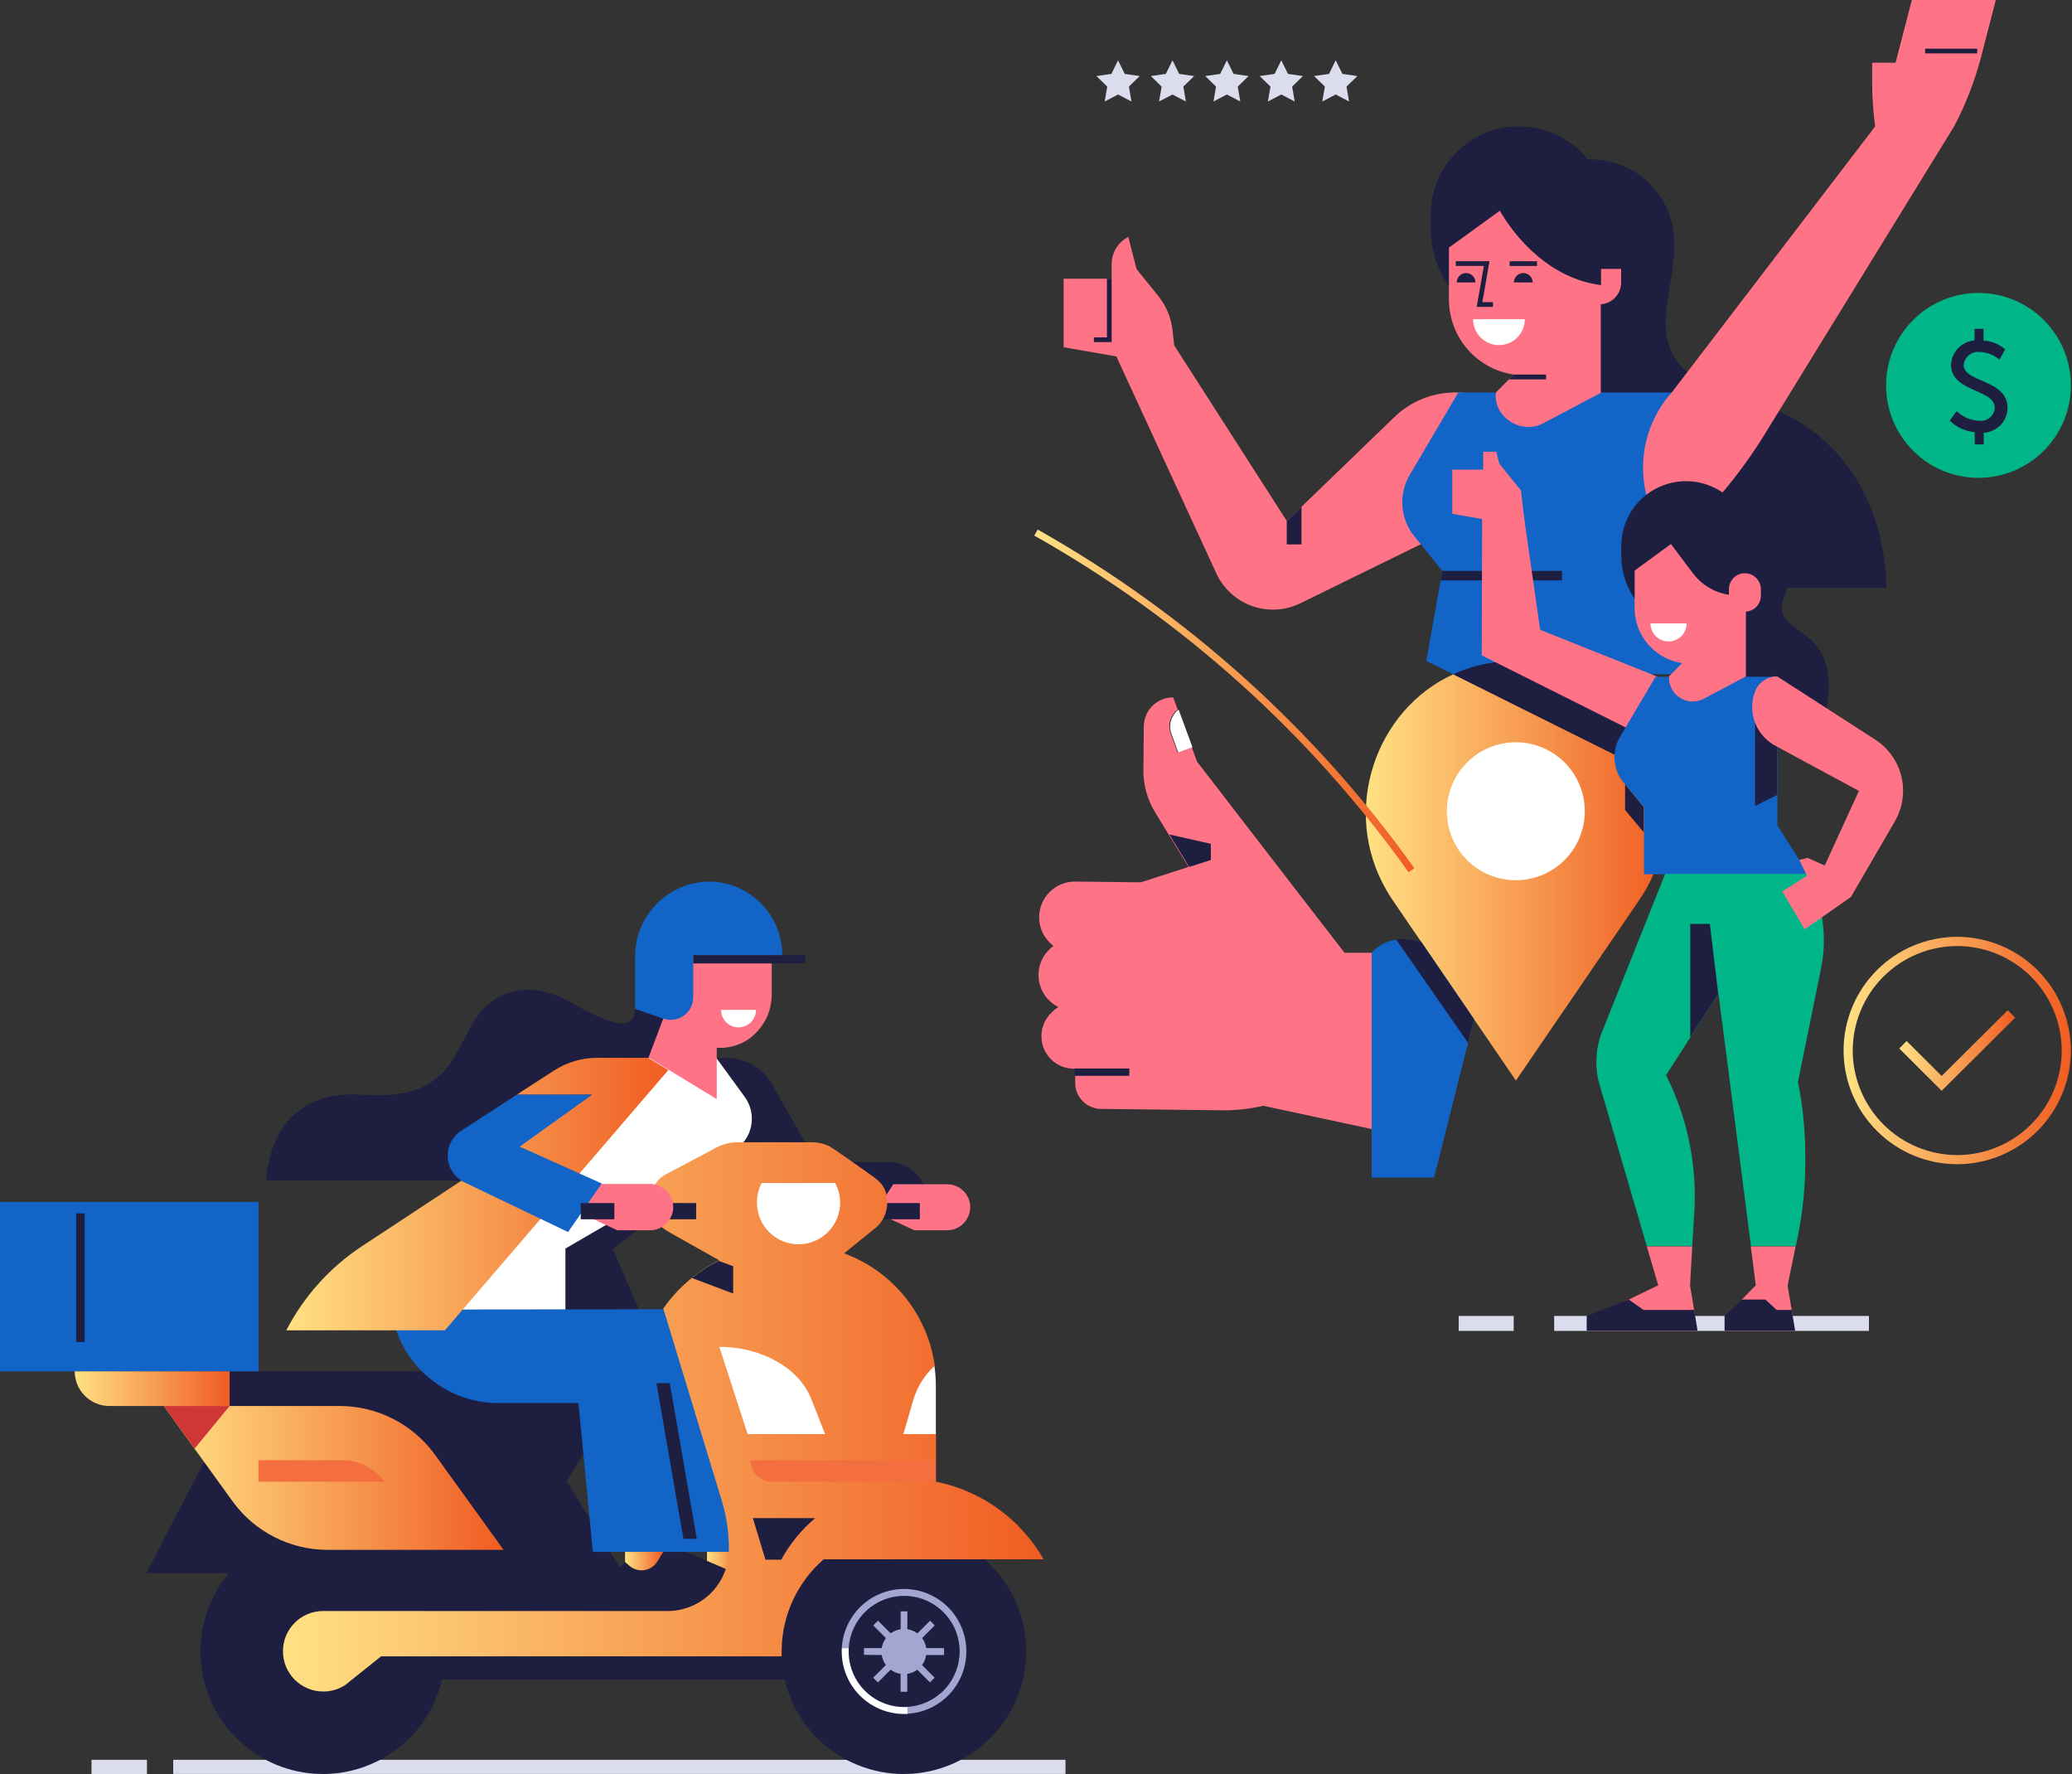 <svg width="528" height="452" viewBox="0 0 528 452" fill="none" xmlns="http://www.w3.org/2000/svg">
<rect x="0" y="0" width="528" height="452" fill="#333333" stroke="none"/>
<path d="M271.037 71.01H283.278V67.3C283.277 65.865 283.672 64.457 284.42 63.232C285.168 62.007 286.24 61.013 287.518 60.358L289.637 68.572L295.237 75.514C297.184 77.954 298.408 80.892 298.77 83.993L299.211 87.985L327.915 132.746L329.258 131.438L331.66 129.107L355.33 106.249C359.482 102.237 365.03 99.995 370.804 99.996H372.87L385.694 127.075L331.378 153.695C329.475 154.627 327.406 155.169 325.291 155.29C323.176 155.41 321.058 155.107 319.062 154.398C317.066 153.689 315.232 152.588 313.667 151.159C312.102 149.731 310.839 148.005 309.951 146.082L284.48 90.811L271.037 88.462V71.01Z" fill="#FF7387"/>
<path d="M423.884 51.403C434.73 69.95 407.863 91.712 445.081 101.851C482.299 111.99 480.621 149.774 480.621 149.774H409.541L379.247 53.752C385.906 41.14 413.109 32.803 423.884 51.403Z" fill="#1E1F40"/>
<path d="M436.249 168.727L428.265 171.765H370.274L363.455 168.374L367.112 147.884L367.536 145.446L360.47 136.72C358.675 134.536 357.595 131.852 357.377 129.034C357.159 126.215 357.813 123.397 359.251 120.963L371.616 99.996H426.021V151.646L433.74 163.834C434.694 165.406 436.249 168.727 436.249 168.727Z" fill="#1364C7"/>
<path d="M369.214 60.976V76.432C369.252 78.336 369.549 80.226 370.097 82.05C371.061 85.119 372.766 87.903 375.061 90.157C377.616 92.631 380.798 94.359 384.264 95.156C384.753 95.272 385.248 95.36 385.747 95.421L384.511 96.658L381.19 100.014C380.519 106.302 387.549 110.701 393.096 107.927L407.916 100.085V62.001C407.736 59.703 407.138 57.458 406.149 55.377C406.032 55.097 405.896 54.826 405.743 54.564C404.081 51.379 401.568 48.717 398.484 46.874C395.4 45.031 391.866 44.08 388.273 44.124C384.759 44.163 381.321 45.155 378.325 46.994C375.33 48.832 372.889 51.448 371.263 54.564C370.212 56.566 369.519 58.736 369.214 60.976Z" fill="#FF7387"/>
<path d="M401.999 69.755C401.999 64.898 408.217 61.507 413.11 67.071V71.999C413.105 73.471 412.517 74.882 411.474 75.922C410.431 76.962 409.018 77.546 407.546 77.545H401.999V69.755Z" fill="#FF7387"/>
<path d="M388.556 81.325C388.559 82.192 388.39 83.051 388.06 83.852C387.73 84.653 387.245 85.382 386.633 85.996C386.021 86.609 385.294 87.096 384.493 87.428C383.692 87.761 382.834 87.932 381.968 87.932C381.102 87.929 380.246 87.757 379.447 87.424C378.649 87.09 377.924 86.603 377.314 85.989C376.704 85.376 376.22 84.648 375.891 83.848C375.562 83.048 375.394 82.191 375.397 81.325H388.556Z" fill="white"/>
<path d="M380.448 78.181H376.296L378.134 67.76H370.962V66.541H379.564L377.745 76.98H380.448V78.181Z" fill="#1E1F40"/>
<path d="M391.682 66.558H384.688V67.759H391.682V66.558Z" fill="#1E1F40"/>
<path d="M373.595 69.561C373.28 69.561 372.968 69.624 372.678 69.745C372.388 69.865 372.124 70.043 371.902 70.266C371.681 70.489 371.505 70.754 371.387 71.046C371.268 71.337 371.208 71.649 371.21 71.963H375.997C375.992 71.328 375.738 70.719 375.288 70.27C374.839 69.82 374.23 69.566 373.595 69.561Z" fill="#1E1F40"/>
<path d="M388.167 69.561C387.533 69.566 386.926 69.821 386.48 70.271C386.033 70.721 385.782 71.329 385.782 71.963H390.569C390.569 71.326 390.316 70.715 389.866 70.265C389.415 69.814 388.804 69.561 388.167 69.561Z" fill="#1E1F40"/>
<path d="M425.986 100.014L477.83 32.219C477.31 28.314 477.056 24.377 477.071 20.437V15.986H483.041L487.192 0H508.583L504.927 14.131C503.321 20.387 500.992 26.434 497.985 32.149L449.691 110.648C443.223 121.116 435.241 130.568 426.004 138.698L423.584 135.165C420.02 129.872 418.322 123.543 418.757 117.178C419.192 110.812 421.736 104.773 425.986 100.014Z" fill="#FF7387"/>
<path d="M278.756 87.154H283.278V70.992H282.077V85.953H278.756V87.154Z" fill="#1E1F40"/>
<path d="M503.85 12.4H490.566V13.601H503.85V12.4Z" fill="#1E1F40"/>
<path d="M367.111 147.883H398.023V145.446H367.535L367.111 147.883Z" fill="#1E1F40"/>
<path d="M408.852 49.124C407.62 44.282 404.81 39.988 400.866 36.921C396.922 33.853 392.069 32.187 387.072 32.184C381.104 32.184 375.38 34.555 371.16 38.776C366.939 42.996 364.568 48.72 364.568 54.688V58.08C364.566 63.398 366.18 68.591 369.196 72.97V63.114L382.197 53.681C382.356 53.946 382.533 54.282 382.815 54.723C383.098 55.165 383.116 55.2 383.257 55.43C386.401 60.323 394.633 70.904 407.987 72.652V68.519H420.634L408.852 49.124Z" fill="#1E1F40"/>
<path d="M384.512 96.658H393.98V95.421H385.748L384.512 96.658Z" fill="#1E1F40"/>
<path d="M327.897 132.745V138.698H331.66V129.107L329.258 131.438L327.897 132.745Z" fill="#1E1F40"/>
<path d="M267.875 258.072C267.092 258.828 266.468 259.734 266.041 260.735C265.613 261.736 265.39 262.812 265.385 263.901C265.366 265.127 265.621 266.342 266.131 267.457C266.642 268.573 267.394 269.56 268.334 270.348C269.819 271.594 271.696 272.276 273.634 272.274H273.987V275.806C273.975 276.679 274.136 277.546 274.461 278.356C274.785 279.166 275.266 279.905 275.877 280.529C276.488 281.152 277.215 281.65 278.019 281.991C278.822 282.333 279.685 282.512 280.558 282.519L311.452 282.872C314.971 282.906 318.482 282.52 321.909 281.724L349.642 287.677L359.587 289.814L363.756 280.169L364.162 242.739H342.629L335.564 233.625L305.023 194.022L303.698 190.383L300.059 191.708L298.293 186.815C297.819 185.501 297.882 184.054 298.469 182.787C298.847 181.999 299.411 181.314 300.112 180.792L298.964 177.683C297.002 177.664 295.113 178.423 293.709 179.793C292.306 181.164 291.502 183.034 291.474 184.995L291.368 196.071C291.316 199.92 292.358 203.706 294.371 206.987C295.431 208.754 296.632 210.697 297.798 212.604C297.885 212.728 297.962 212.858 298.028 212.993L298.293 213.399L298.77 214.176L299.246 214.936C299.388 215.201 299.547 215.448 299.688 215.696C299.829 215.943 299.988 216.172 300.13 216.402L300.554 217.091C300.625 217.193 300.69 217.299 300.748 217.409L301.137 218.045L302.903 220.853L290.732 224.792L274.005 224.598C272.808 224.584 271.621 224.806 270.511 225.252C269.401 225.697 268.389 226.357 267.535 227.194C266.68 228.03 265.998 229.028 265.529 230.128C265.06 231.229 264.813 232.411 264.802 233.607C264.777 235.576 265.398 237.499 266.568 239.083C267.102 239.808 267.738 240.45 268.458 240.991C268.075 241.268 267.715 241.575 267.381 241.909C267.08 242.21 266.798 242.527 266.533 242.845C265.325 244.41 264.662 246.327 264.643 248.303C264.608 250.668 265.502 252.951 267.133 254.663C267.869 255.451 268.743 256.097 269.712 256.57C269.031 256.98 268.413 257.486 267.875 258.072Z" fill="#FF7387"/>
<path d="M297.975 212.587L303.044 220.871L308.555 219.105V214.989L297.975 212.587Z" fill="#1E1F40"/>
<path d="M298.469 186.815L300.236 191.69L303.874 190.383L300.342 180.792C299.65 181.32 299.094 182.004 298.717 182.787C298.106 184.045 298.017 185.492 298.469 186.815Z" fill="white"/>
<path d="M379.848 242.74L375.608 259.626L374.089 265.685L372.499 272.009L365.434 300.024H349.536V242.74C350.052 242.139 350.646 241.61 351.303 241.167C352.634 240.213 354.182 239.605 355.807 239.401C356.263 239.33 356.723 239.295 357.185 239.295C357.718 239.298 358.249 239.345 358.774 239.436L362.201 239.984L379.848 242.74Z" fill="#1364C7"/>
<path d="M273.881 274.093H287.782V272.221H273.881V274.093Z" fill="#1E1F40"/>
<path d="M417.684 229.35L402.828 251.112L386.295 275.294L354.906 229.368C354.323 228.52 353.775 227.601 353.281 226.771C341.569 206.493 350.49 180.844 370.326 171.783L423.513 198.279C424.765 203.578 424.893 209.08 423.889 214.432C422.885 219.783 420.771 224.865 417.684 229.35Z" fill="url(#paint0_linear_191_823)"/>
<path d="M390.326 223.788C399.771 221.548 405.612 212.076 403.372 202.631C401.133 193.186 391.661 187.345 382.216 189.585C372.771 191.825 366.93 201.297 369.169 210.742C371.409 220.186 380.881 226.028 390.326 223.788Z" fill="white"/>
<path d="M423.513 198.279L370.326 171.783C374.547 169.846 379.096 168.725 383.733 168.48C384.581 168.48 385.5 168.391 386.294 168.391C387.089 168.391 388.061 168.392 388.838 168.48C397.079 168.979 404.93 172.162 411.191 177.543C417.453 182.924 421.78 190.207 423.513 198.279Z" fill="#1E1F40"/>
<path d="M476.257 335.264H396.045V339.079H476.257V335.264Z" fill="#DBDCED"/>
<path d="M385.729 335.264H371.722V339.079H385.729V335.264Z" fill="#DBDCED"/>
<path d="M388.096 129.937L392.477 160.46L422.311 172.384L418.231 187.327L377.586 166.961L377.692 129.937H388.096Z" fill="#FF7387"/>
<path d="M437.75 132.074C437.75 132.074 448.719 129.46 453.877 135.748C457.675 140.359 456.403 147.159 454.513 152.476C451.669 160.513 462.391 159.189 465.306 169.239C468.079 178.743 462.285 188.423 462.285 188.423L437.75 185.385V132.074Z" fill="#1E1F40"/>
<path d="M447.43 327.456L446.141 317.529H457.57L455.538 327.474H455.521L457.446 339.061H441.23L439.464 335.582L447.43 327.456Z" fill="#FF7387"/>
<path d="M422.56 327.456L419.646 317.529H431.233L430.668 327.474L432.576 339.061H405.779V335.582L422.56 327.456Z" fill="#FF7387"/>
<path d="M413.622 199.233L418.921 205.627V222.744H460.449C460.449 222.744 459.319 220.306 458.577 219.211L452.924 210.273V172.419H421.871L412.792 187.787C411.753 189.553 411.276 191.595 411.424 193.639C411.572 195.683 412.339 197.634 413.622 199.233Z" fill="#1364C7"/>
<path d="M418.038 138.945C419.23 136.661 421.02 134.742 423.215 133.392C425.411 132.042 427.931 131.312 430.508 131.279C433.143 131.247 435.736 131.946 437.997 133.299C440.258 134.653 442.099 136.608 443.315 138.945C443.432 139.13 443.533 139.325 443.615 139.528C444.332 141.057 444.768 142.702 444.905 144.386V169.115V172.33L434.041 178.089C433.091 178.563 432.032 178.779 430.972 178.713C429.911 178.648 428.887 178.304 428.002 177.716C427.117 177.129 426.403 176.318 425.931 175.366C425.459 174.414 425.247 173.355 425.315 172.295L428.654 168.939C428.291 168.887 427.931 168.816 427.576 168.727C425.031 168.149 422.695 166.877 420.828 165.053C419.14 163.409 417.889 161.368 417.19 159.118C416.781 157.789 416.561 156.409 416.536 155.019V143.662C416.758 142.014 417.267 140.418 418.038 138.945Z" fill="#FF7387"/>
<path d="M429.802 158.818C429.802 160.04 429.316 161.213 428.451 162.077C427.587 162.942 426.414 163.428 425.191 163.428C424.586 163.428 423.986 163.309 423.427 163.077C422.868 162.845 422.359 162.506 421.931 162.077C421.503 161.649 421.164 161.141 420.932 160.582C420.7 160.023 420.581 159.423 420.581 158.818H429.802Z" fill="white"/>
<path d="M407.756 276.848L419.644 317.476H431.232L431.621 310.764C432.736 298.063 430.289 285.303 424.555 273.916L437.909 253.126L446.193 317.476H457.622L458.064 315.338C459.465 308.559 460.123 301.647 460.024 294.725C460.059 288.319 459.437 281.927 458.17 275.647L464.034 246.82C465.735 238.594 464.484 230.033 460.501 222.638H424.325L408.428 262.417C406.51 266.998 406.273 272.109 407.756 276.848Z" fill="#00B688"/>
<path d="M415.051 331.095L418.831 333.745H431.708L432.574 339.061H404.329V335.264L415.051 331.095Z" fill="#1E1F40"/>
<path d="M443.862 331.095H449.886L452.747 333.745H456.563L456.775 335.087L457.446 339.061H439.464V335.264L443.862 331.095Z" fill="#1E1F40"/>
<path d="M435.719 235.391L437.856 253.179L430.72 264.29V235.391H435.719Z" fill="#1E1F40"/>
<path d="M421.04 132.286L431.409 146.064C432.727 147.816 434.435 149.237 436.397 150.215C438.359 151.193 440.521 151.701 442.714 151.699L450.875 139.652L442.131 131.279L421.04 132.286Z" fill="#1E1F40"/>
<path d="M444.639 146.047C445.721 146.047 446.759 146.476 447.524 147.242C448.289 148.007 448.719 149.044 448.719 150.127V151.77C448.715 152.849 448.283 153.882 447.518 154.644C446.753 155.405 445.718 155.833 444.639 155.833H440.576V150.127C440.574 149.592 440.677 149.062 440.88 148.567C441.083 148.072 441.382 147.622 441.76 147.242C442.137 146.863 442.586 146.563 443.08 146.358C443.574 146.152 444.104 146.047 444.639 146.047Z" fill="#FF7387"/>
<path d="M429.625 122.589C431.792 122.589 433.937 123.015 435.939 123.844C437.94 124.674 439.759 125.889 441.291 127.421C442.823 128.953 444.038 130.771 444.868 132.773C445.697 134.775 446.123 136.92 446.123 139.087V141.489L426.693 137.956L416.536 145.375V152.547C414.328 149.335 413.145 145.529 413.145 141.631V139.157C413.135 136.986 413.555 134.835 414.378 132.826C415.202 130.817 416.415 128.991 417.946 127.452C419.477 125.913 421.296 124.691 423.301 123.856C425.305 123.022 427.454 122.591 429.625 122.589Z" fill="#1E1F40"/>
<path d="M370.079 119.656V130.908L388.626 134.141L387.584 124.973L382.055 118.102L381.278 115.081H377.957V119.656H370.079Z" fill="#FF7387"/>
<path d="M447.254 180.686H452.853V202.536L447.254 205.327V180.686Z" fill="#1E1F40"/>
<path d="M447.235 176.163C447.676 175.031 448.448 174.058 449.45 173.371C450.452 172.684 451.638 172.315 452.853 172.313L477.865 188.44C481.211 190.603 483.598 193.97 484.528 197.844C485.459 201.718 484.863 205.802 482.864 209.249L471.665 228.52L459.883 236.769L454.16 227.107L460.466 223.115L458.505 219.105L460.625 218.557L464.988 220.518L473.696 201.511L452.676 190.136C450.197 188.898 448.266 186.781 447.261 184.199C446.255 181.616 446.246 178.752 447.235 176.163Z" fill="#FF7387"/>
<path d="M414.116 199.851V206.351L418.85 212.022V205.61L414.116 199.851Z" fill="#1E1F40"/>
<path d="M375.608 259.626L374.089 265.685L355.736 239.312C356.192 239.242 356.653 239.207 357.114 239.207C357.647 239.21 358.179 239.257 358.704 239.348L362.131 239.895L375.608 259.626Z" fill="#1E1F40"/>
<path d="M504.167 74.631C497.922 74.631 491.933 77.111 487.518 81.527C483.102 85.943 480.621 91.932 480.621 98.177C480.619 101.27 481.226 104.334 482.408 107.193C483.591 110.052 485.325 112.649 487.511 114.838C489.698 117.026 492.295 118.762 495.152 119.947C498.01 121.131 501.074 121.741 504.167 121.741C507.261 121.741 510.324 121.131 513.182 119.947C516.04 118.762 518.636 117.026 520.823 114.838C523.01 112.649 524.744 110.052 525.926 107.193C527.108 104.334 527.716 101.27 527.713 98.177C527.713 91.932 525.233 85.943 520.817 81.527C516.401 77.111 510.412 74.631 504.167 74.631Z" fill="#00B688"/>
<path d="M500.404 92.984C500.45 92.495 500.593 92.021 500.826 91.589C501.058 91.156 501.374 90.775 501.756 90.467C502.138 90.159 502.578 89.932 503.05 89.796C503.521 89.661 504.015 89.622 504.502 89.68C506.35 89.74 508.12 90.433 509.519 91.641L510.967 89.009C509.442 87.653 507.495 86.867 505.456 86.784V83.781H503.16V86.731C501.568 86.856 500.078 87.562 498.973 88.715C497.869 89.868 497.227 91.388 497.172 92.984C497.172 99.89 508.318 99.131 508.318 103.847C508.297 104.332 508.176 104.808 507.963 105.244C507.75 105.681 507.449 106.068 507.079 106.383C506.71 106.698 506.279 106.934 505.814 107.075C505.35 107.216 504.861 107.26 504.379 107.203C502.217 107.12 500.162 106.246 498.602 104.748L496.836 107.168C498.559 108.852 500.812 109.888 503.213 110.1V113.227H505.509V110.259C507.142 110.174 508.68 109.468 509.809 108.286C510.939 107.104 511.574 105.535 511.585 103.9C511.532 96.569 500.404 97.506 500.404 92.984Z" fill="#1E1F40"/>
<path d="M173.231 258.354L161.82 256.959C161.82 263.901 153.677 260.015 145.499 255.387C136.031 250.087 126.068 251.006 120.398 260.81C114.728 270.613 113.05 280.24 92.595 278.915C67.865 277.149 67.865 300.765 67.865 300.765H117.448L171.624 294.46L175.033 289.16L173.231 258.354Z" fill="#1E1F40"/>
<path d="M271.514 448.349H44.143V451.952H271.514V448.349Z" fill="#DBDCED"/>
<path d="M37.448 448.349H23.316V451.97H37.448V448.349Z" fill="#DBDCED"/>
<path d="M174.962 303.274L156.203 318.271L165.141 338.938H143.167V297.781H174.962V303.274Z" fill="#1E1F40"/>
<path d="M192.025 395.374H180.173V404.295H192.025V395.374Z" fill="url(#paint1_linear_191_823)"/>
<path d="M189.853 389.086H180.173V404.295H189.853V389.086Z" fill="url(#paint2_linear_191_823)"/>
<path d="M187.857 420.758V402.263H159.753L144.421 377.375L156.521 357.467C154.383 354.931 151.716 352.892 148.708 351.495C145.699 350.097 142.421 349.374 139.104 349.377H58.52L56.047 364.692L37.253 400.797H58.326C53.643 406.394 51.079 413.46 51.084 420.758C51.084 429.036 54.372 436.974 60.226 442.828C66.079 448.681 74.018 451.97 82.296 451.97C89.325 451.965 96.147 449.587 101.655 445.22C107.163 440.853 111.035 434.754 112.643 427.911H206.262V420.758H187.857Z" fill="#1E1F40"/>
<path d="M171.183 395.374H159.33V404.295H171.183V395.374Z" fill="url(#paint3_linear_191_823)"/>
<path d="M169.01 389.086H159.33V404.295H169.01V389.086Z" fill="url(#paint4_linear_191_823)"/>
<path d="M187.645 400.903L174.874 395.357H169.01L167.526 397.795C167.108 398.49 166.518 399.065 165.812 399.464C165.106 399.863 164.309 400.073 163.499 400.073C162.373 400.069 161.285 399.669 160.425 398.943L159.33 397.989L157.793 399.419V407.775H190.295V404.86C190.291 404.013 190.037 403.186 189.566 402.483C189.095 401.779 188.427 401.23 187.645 400.903Z" fill="#1E1F40"/>
<path d="M65.869 306.206H0V349.377H65.869V306.206Z" fill="#1364C7"/>
<path d="M21.567 309.121H19.395V341.923H21.567V309.121Z" fill="#1E1F40"/>
<path d="M236.363 306.206H186.904L182.594 298.063V269.536H185.12C187.499 269.54 189.835 270.175 191.889 271.375C193.943 272.576 195.642 274.301 196.813 276.372L207.977 296.049H226.277C227.613 296.045 228.937 296.307 230.172 296.819C231.406 297.332 232.526 298.085 233.466 299.035C235.34 300.95 236.381 303.527 236.363 306.206Z" fill="#1E1F40"/>
<path d="M189.729 279.392L182.54 269.536H165.159L110.135 307.531C107.365 309.621 105.015 312.216 103.211 315.18C100.751 319.413 99.454 324.221 99.448 329.117V329.894C99.447 331.158 99.535 332.422 99.713 333.674H127.022H144.085V318.094L186.85 293.223C188.007 292.558 189.011 291.656 189.794 290.576C190.578 289.495 191.123 288.261 191.395 286.954C191.667 285.648 191.66 284.298 191.372 282.995C191.085 281.691 190.525 280.464 189.729 279.392Z" fill="white"/>
<path d="M247.244 307.531C247.244 308.306 247.091 309.073 246.795 309.789C246.498 310.505 246.064 311.155 245.516 311.703C244.968 312.251 244.318 312.685 243.602 312.982C242.886 313.278 242.119 313.431 241.344 313.431H232.989L222.991 308.785L227.637 301.72H241.344C242.895 301.715 244.385 302.323 245.49 303.411C246.595 304.5 247.225 305.98 247.244 307.531Z" fill="#FF7387"/>
<path d="M234.402 306.507H218.31V310.64H234.402V306.507Z" fill="#1E1F40"/>
<path d="M208.276 406.803H186.373C187.73 404.848 189.535 403.247 191.636 402.132C193.738 401.016 196.076 400.419 198.455 400.391C200.565 400.258 202.661 400.811 204.431 401.966C206.2 403.122 207.549 404.818 208.276 406.803Z" fill="url(#paint5_linear_191_823)"/>
<path d="M182.222 333.568H161.519L99.695 333.692C100.615 340.281 103.886 346.316 108.904 350.686C113.922 355.055 120.35 357.463 127.004 357.467H147.406L151.08 395.374H196.017L182.222 333.568Z" fill="#1364C7"/>
<path d="M177.56 392.054H174.151L167.279 352.398H170.688L177.56 392.054Z" fill="#1E1F40"/>
<path d="M19.041 349.377H58.52V358.209H27.873C25.531 358.209 23.284 357.279 21.628 355.622C19.971 353.966 19.041 351.72 19.041 349.377Z" fill="url(#paint6_linear_191_823)"/>
<path d="M230.392 389.563C237.939 389.544 245.232 392.283 250.9 397.265C254.248 400.192 256.926 403.805 258.755 407.858C260.584 411.912 261.519 416.311 261.499 420.758C261.499 429.033 258.213 436.969 252.363 442.822C246.513 448.675 238.579 451.965 230.304 451.97C222.232 451.971 214.473 448.843 208.659 443.243C202.845 437.643 199.429 430.008 199.127 421.941C199.127 421.535 199.127 421.129 199.127 420.705C199.134 416.607 199.948 412.55 201.523 408.767C203.099 404.984 205.404 401.548 208.307 398.656C211.211 395.764 214.656 393.473 218.445 391.912C222.235 390.352 226.294 389.554 230.392 389.563Z" fill="#1E1F40"/>
<path d="M214.512 419.892H216.278C216.49 416.29 218.072 412.905 220.7 410.432C223.327 407.959 226.801 406.585 230.409 406.591C234.157 406.591 237.752 408.08 240.402 410.73C243.052 413.38 244.541 416.975 244.541 420.722C244.547 424.334 243.17 427.81 240.693 430.438C238.216 433.066 234.827 434.646 231.222 434.854V436.62C235.286 436.398 239.111 434.626 241.908 431.668C244.704 428.711 246.26 424.793 246.254 420.722C246.254 416.506 244.579 412.462 241.598 409.481C238.616 406.5 234.573 404.825 230.356 404.825C226.289 404.833 222.38 406.399 219.433 409.202C216.485 412.005 214.724 415.831 214.512 419.892Z" fill="#A2A6D0"/>
<path d="M265.932 397.265H209.902C206.534 400.182 203.833 403.79 201.983 407.844C200.133 411.897 199.177 416.302 199.18 420.758C199.18 421.182 199.18 421.588 199.18 421.994H97.099L89.133 428.371C88.815 428.653 88.479 428.919 88.144 429.184C86.439 430.353 84.416 430.97 82.35 430.95C81.003 430.95 79.669 430.684 78.425 430.168C77.181 429.652 76.051 428.896 75.099 427.943C74.147 426.99 73.393 425.858 72.879 424.613C72.365 423.368 72.102 422.034 72.105 420.687C72.102 419.341 72.366 418.008 72.88 416.764C73.394 415.52 74.148 414.389 75.1 413.437C76.052 412.486 77.182 411.731 78.426 411.217C79.67 410.703 81.004 410.44 82.35 410.442H170.122C174.261 410.442 178.23 408.799 181.158 405.875C184.085 402.95 185.733 398.983 185.737 394.844C185.769 390.658 185.173 386.49 183.971 382.48L169.027 333.373C171.107 330.387 173.612 327.721 176.464 325.46L176.835 325.16C177.435 324.701 178.018 324.259 178.601 323.835C179.834 322.977 181.12 322.198 182.452 321.503C182.717 321.344 183.017 321.238 183.282 321.097L170.705 314.031C167.579 312.265 165.565 310.022 165.565 306.401C165.554 304.796 166.001 303.221 166.854 301.861C167.627 300.588 168.766 299.578 170.122 298.964L181.781 292.782C183.665 291.619 185.837 291.008 188.051 291.015H206.899C208.284 291.009 209.656 291.292 210.926 291.846H211.015C211.951 292.234 221.295 298.911 221.295 298.911C225.004 301.367 226.064 302.991 226.064 306.436C226.077 307.65 225.822 308.852 225.319 309.957C224.815 311.062 224.074 312.043 223.15 312.83L222.902 313.007L216.879 317.865L215.113 319.331L215.643 319.525C216.155 319.737 216.667 319.931 217.162 320.161C218.235 320.626 219.285 321.145 220.306 321.715C224.884 324.29 228.839 327.84 231.892 332.113C234.944 336.387 237.019 341.28 237.97 346.445C238.076 346.957 238.164 347.487 238.235 347.999C235.75 350.258 233.919 353.144 232.936 356.354L230.215 365.346H238.517V377.499C244.235 378.639 249.642 380.994 254.372 384.404C259.101 387.814 263.043 392.2 265.932 397.265Z" fill="url(#paint7_linear_191_823)"/>
<path d="M192.891 306.418C192.891 309.229 194.007 311.925 195.995 313.912C197.983 315.9 200.678 317.017 203.489 317.017C206.3 317.017 208.996 315.9 210.983 313.912C212.971 311.925 214.088 309.229 214.088 306.418C214.09 304.666 213.653 302.941 212.816 301.402H194.092C193.279 302.947 192.866 304.672 192.891 306.418Z" fill="white"/>
<path d="M206.722 356.39L210.255 365.381H190.524L183.3 343.142C194.093 343.142 203.578 348.512 206.722 356.39Z" fill="white"/>
<path d="M230.18 365.381H238.482V353.122C238.484 351.42 238.36 349.719 238.111 348.035C235.637 350.302 233.809 353.185 232.812 356.39L230.18 365.381Z" fill="white"/>
<path d="M41.74 358.209L49.548 369.055L59.263 382.497C62.042 386.332 65.69 389.452 69.91 391.601C74.129 393.751 78.798 394.868 83.533 394.862H128.329L110.807 370.574C108.024 366.748 104.377 363.634 100.162 361.485C95.947 359.337 91.285 358.214 86.554 358.209H41.74Z" fill="url(#paint8_linear_191_823)"/>
<path d="M41.74 358.209L49.548 369.037L49.583 369.055L58.521 358.209H41.74Z" fill="#CF3636"/>
<path d="M65.869 372.023V377.499H98.071L97.806 377.18C96.547 375.572 94.938 374.272 93.102 373.378C91.266 372.484 89.25 372.021 87.207 372.023H65.869Z" fill="#F46F3F"/>
<path d="M191.266 372.023C191.266 373.475 191.843 374.868 192.869 375.895C193.896 376.922 195.289 377.499 196.741 377.499H238.411V372.023H191.266Z" fill="#F46F3F"/>
<path d="M230.374 426.463C233.525 426.463 236.08 423.909 236.08 420.758C236.08 417.607 233.525 415.052 230.374 415.052C227.223 415.052 224.669 417.607 224.669 420.758C224.669 423.909 227.223 426.463 230.374 426.463Z" fill="#A2A6D0"/>
<path d="M220.164 421.606C220.164 421.341 220.164 421.058 220.164 420.775C220.146 420.481 220.146 420.186 220.164 419.892H224.739C224.87 418.977 225.229 418.108 225.781 417.366L222.531 414.116C222.91 413.689 223.318 413.288 223.75 412.915L226.982 416.147C227.731 415.61 228.597 415.258 229.508 415.123V410.53H230.356H231.222V415.123C232.137 415.257 233.004 415.615 233.748 416.165L236.998 412.915C237.419 413.288 237.814 413.69 238.181 414.116L234.949 417.366C235.501 418.108 235.86 418.977 235.991 419.892H240.566V421.659H235.973C235.831 422.571 235.474 423.437 234.931 424.184L238.164 427.417L236.98 428.636L233.73 425.386C232.982 425.928 232.117 426.285 231.204 426.428V431.02H230.338H229.491V426.428C228.577 426.289 227.711 425.931 226.965 425.386L223.732 428.636C223.3 428.257 222.893 427.849 222.513 427.417L225.764 424.184C225.214 423.441 224.855 422.574 224.721 421.659L220.164 421.606Z" fill="#A2A6D0"/>
<path d="M214.494 420.775C214.494 424.992 216.169 429.035 219.15 432.016C222.132 434.998 226.175 436.673 230.392 436.673H231.257V434.907H230.392C226.644 434.907 223.05 433.418 220.399 430.768C217.749 428.117 216.261 424.523 216.261 420.775C216.261 420.475 216.261 420.193 216.261 419.892H214.494C214.494 420.193 214.494 420.475 214.494 420.775Z" fill="white"/>
<path d="M207.729 386.772C204.22 389.747 201.287 393.339 199.073 397.371H195.064L191.849 386.772H207.729Z" fill="#1E1F40"/>
<path d="M186.832 322.599V329.558L176.34 325.601L176.711 325.301C177.311 324.842 177.894 324.4 178.477 323.976C179.71 323.118 180.996 322.339 182.328 321.645C182.593 321.486 182.893 321.38 183.158 321.238L186.832 322.599Z" fill="#1E1F40"/>
<path d="M177.399 306.507H157.916V310.64H177.399V306.507Z" fill="#1E1F40"/>
<path d="M171.553 307.531C171.553 309.093 170.934 310.591 169.832 311.697C168.729 312.802 167.233 313.426 165.671 313.431H157.299L147.124 308.697L151.946 301.631H165.671C166.445 301.631 167.212 301.784 167.926 302.081C168.641 302.378 169.29 302.812 169.837 303.36C170.383 303.909 170.816 304.559 171.111 305.275C171.405 305.99 171.556 306.757 171.553 307.531Z" fill="#FF7387"/>
<path d="M165.158 269.5H152.175C148.249 269.504 144.409 270.645 141.118 272.786L131.667 278.898H150.851L92.224 317.511C84.069 322.883 77.433 330.262 72.952 338.938H113.367L170.299 272.627L165.158 269.5Z" fill="url(#paint9_linear_191_823)"/>
<path d="M132.427 292.128L150.869 278.915H131.668L117.536 288.083C116.409 288.813 115.497 289.829 114.892 291.028C114.288 292.228 114.014 293.566 114.099 294.906C114.184 296.246 114.623 297.539 115.374 298.653C116.124 299.767 117.157 300.66 118.367 301.243L144.757 313.89L153.342 301.525L132.427 292.128Z" fill="#1364C7"/>
<path d="M196.177 240.796C195.998 240.065 195.743 239.355 195.417 238.676C195.417 238.447 195.205 238.252 195.099 238.04C193.95 235.831 192.222 233.975 190.101 232.672C187.979 231.368 185.542 230.666 183.052 230.639C180.508 230.607 178.005 231.283 175.822 232.589C173.639 233.896 171.861 235.783 170.687 238.04C170.576 238.22 170.481 238.409 170.405 238.606C170.094 239.29 169.84 239.999 169.645 240.725C169.431 241.446 169.289 242.185 169.221 242.933C169.221 243.022 169.221 243.146 169.221 243.252V258.955L165.265 269.429L182.646 280.028V266.957C183.105 266.957 183.565 266.957 184.024 266.957H184.324C186.598 266.792 188.793 266.051 190.701 264.802C191.332 264.354 191.923 263.851 192.467 263.3C193.407 262.397 194.211 261.362 194.852 260.227C195.33 259.386 195.721 258.498 196.018 257.577C196.411 256.281 196.624 254.938 196.654 253.585V242.616C196.549 241.996 196.389 241.387 196.177 240.796Z" fill="#FF7387"/>
<path d="M180.227 224.598C175.229 224.792 170.505 226.933 167.065 230.564C163.625 234.195 161.743 239.028 161.821 244.029V257.029L169.028 259.52C169.894 259.818 170.82 259.905 171.727 259.773C172.634 259.642 173.497 259.295 174.243 258.763C174.989 258.231 175.598 257.529 176.018 256.714C176.438 255.899 176.658 254.996 176.658 254.079V243.481H199.339C199.358 240.977 198.876 238.493 197.919 236.179C196.963 233.864 195.552 231.764 193.77 230.004C191.988 228.244 189.872 226.858 187.546 225.93C185.219 225.002 182.731 224.549 180.227 224.598Z" fill="#1364C7"/>
<path d="M205.186 243.34H176.658V245.46H205.186V243.34Z" fill="#1E1F40"/>
<path d="M183.741 257.277C183.741 258.459 184.21 259.593 185.044 260.431C185.878 261.268 187.01 261.741 188.193 261.746C188.779 261.746 189.361 261.63 189.903 261.406C190.445 261.181 190.938 260.852 191.353 260.437C191.768 260.022 192.097 259.53 192.321 258.987C192.546 258.445 192.662 257.864 192.662 257.277H183.741Z" fill="white"/>
<path d="M156.556 306.507H147.989V310.64H156.556V306.507Z" fill="#1E1F40"/>
<path d="M358.951 222.231C333.831 186.99 301.266 157.706 263.565 136.455L264.431 134.918C302.364 156.298 335.133 185.756 360.417 221.207L358.951 222.231Z" fill="url(#paint10_linear_191_823)"/>
<path d="M286.617 18.83L284.904 15.368L283.208 18.83L279.393 19.378L282.148 22.063L281.512 25.86L284.904 24.076L288.331 25.86L287.677 22.063L290.433 19.378L286.617 18.83Z" fill="#DBDCED"/>
<path d="M300.483 18.83L298.788 15.368L297.074 18.83L293.259 19.378L296.014 22.063L295.361 25.86L298.788 24.076L302.197 25.86L301.543 22.063L304.299 19.378L300.483 18.83Z" fill="#DBDCED"/>
<path d="M314.35 18.83L312.636 15.368L310.94 18.83L307.125 19.378L309.881 22.063L309.227 25.86L312.636 24.076L316.063 25.86L315.409 22.063L318.165 19.378L314.35 18.83Z" fill="#DBDCED"/>
<path d="M328.216 18.83L326.502 15.368L324.807 18.83L320.991 19.378L323.747 22.063L323.093 25.86L326.502 24.076L329.929 25.86L329.276 22.063L332.031 19.378L328.216 18.83Z" fill="#DBDCED"/>
<path d="M345.897 19.378L342.082 18.83L340.369 15.368L338.673 18.83L334.857 19.378L337.613 22.063L336.959 25.86L340.369 24.076L343.778 25.86L343.124 22.063L345.897 19.378Z" fill="#DBDCED"/>
<path d="M498.744 296.615C491.066 296.605 483.705 293.55 478.277 288.118C472.849 282.687 469.798 275.324 469.793 267.646C469.798 259.967 472.849 252.604 478.277 247.173C483.705 241.742 491.066 238.686 498.744 238.677C506.425 238.686 513.787 241.741 519.218 247.172C524.649 252.603 527.704 259.965 527.713 267.646C527.704 275.326 524.649 282.689 519.218 288.12C513.787 293.55 506.425 296.606 498.744 296.615ZM498.744 241.026C491.687 241.036 484.922 243.843 479.932 248.833C474.942 253.823 472.134 260.588 472.125 267.646C472.134 274.704 474.941 281.472 479.931 286.464C484.92 291.457 491.686 294.269 498.744 294.283C505.806 294.274 512.576 291.464 517.569 286.471C522.563 281.478 525.372 274.707 525.382 267.646C525.372 260.585 522.562 253.817 517.568 248.827C512.574 243.836 505.805 241.031 498.744 241.026Z" fill="url(#paint11_linear_191_823)"/>
<path d="M511.622 257.383L494.788 274.128L485.868 265.226L483.978 267.116L494.788 277.909L513.512 259.273L511.622 257.383Z" fill="url(#paint12_linear_191_823)"/>
<defs>
<linearGradient id="paint0_linear_191_823" x1="348.052" y1="223.538" x2="424.555" y2="223.538" gradientUnits="userSpaceOnUse">
<stop stop-color="#FFE184"/>
<stop offset="1" stop-color="#F05C22"/>
</linearGradient>
<linearGradient id="paint1_linear_191_823" x1="180.173" y1="399.826" x2="192.043" y2="399.826" gradientUnits="userSpaceOnUse">
<stop stop-color="#FFE184"/>
<stop offset="1" stop-color="#F05C22"/>
</linearGradient>
<linearGradient id="paint2_linear_191_823" x1="180.173" y1="396.682" x2="189.853" y2="396.682" gradientUnits="userSpaceOnUse">
<stop stop-color="#FFE184"/>
<stop offset="1" stop-color="#F05C22"/>
</linearGradient>
<linearGradient id="paint3_linear_191_823" x1="159.33" y1="399.826" x2="171.183" y2="399.826" gradientUnits="userSpaceOnUse">
<stop stop-color="#FFE184"/>
<stop offset="1" stop-color="#F05C22"/>
</linearGradient>
<linearGradient id="paint4_linear_191_823" x1="159.33" y1="396.682" x2="169.01" y2="396.682" gradientUnits="userSpaceOnUse">
<stop stop-color="#FFE184"/>
<stop offset="1" stop-color="#F05C22"/>
</linearGradient>
<linearGradient id="paint5_linear_191_823" x1="186.373" y1="403.606" x2="208.276" y2="403.606" gradientUnits="userSpaceOnUse">
<stop stop-color="#FFE184"/>
<stop offset="1" stop-color="#F05C22"/>
</linearGradient>
<linearGradient id="paint6_linear_191_823" x1="19.041" y1="353.793" x2="58.52" y2="353.793" gradientUnits="userSpaceOnUse">
<stop stop-color="#FFE184"/>
<stop offset="1" stop-color="#F05C22"/>
</linearGradient>
<linearGradient id="paint7_linear_191_823" x1="72.052" y1="361" x2="265.932" y2="361" gradientUnits="userSpaceOnUse">
<stop stop-color="#FFE184"/>
<stop offset="1" stop-color="#F05C22"/>
</linearGradient>
<linearGradient id="paint8_linear_191_823" x1="41.74" y1="376.562" x2="128.329" y2="376.562" gradientUnits="userSpaceOnUse">
<stop stop-color="#FFE184"/>
<stop offset="1" stop-color="#F05C22"/>
</linearGradient>
<linearGradient id="paint9_linear_191_823" x1="72.952" y1="304.228" x2="170.299" y2="304.228" gradientUnits="userSpaceOnUse">
<stop stop-color="#FFE184"/>
<stop offset="1" stop-color="#F05C22"/>
</linearGradient>
<linearGradient id="paint10_linear_191_823" x1="263.548" y1="178.566" x2="360.4" y2="178.566" gradientUnits="userSpaceOnUse">
<stop stop-color="#FFE184"/>
<stop offset="1" stop-color="#F05C22"/>
</linearGradient>
<linearGradient id="paint11_linear_191_823" x1="469.793" y1="267.646" x2="527.713" y2="267.646" gradientUnits="userSpaceOnUse">
<stop stop-color="#FFE184"/>
<stop offset="1" stop-color="#F05C22"/>
</linearGradient>
<linearGradient id="paint12_linear_191_823" x1="483.978" y1="267.646" x2="513.512" y2="267.646" gradientUnits="userSpaceOnUse">
<stop stop-color="#FFE184"/>
<stop offset="1" stop-color="#F05C22"/>
</linearGradient>
</defs>
</svg>
